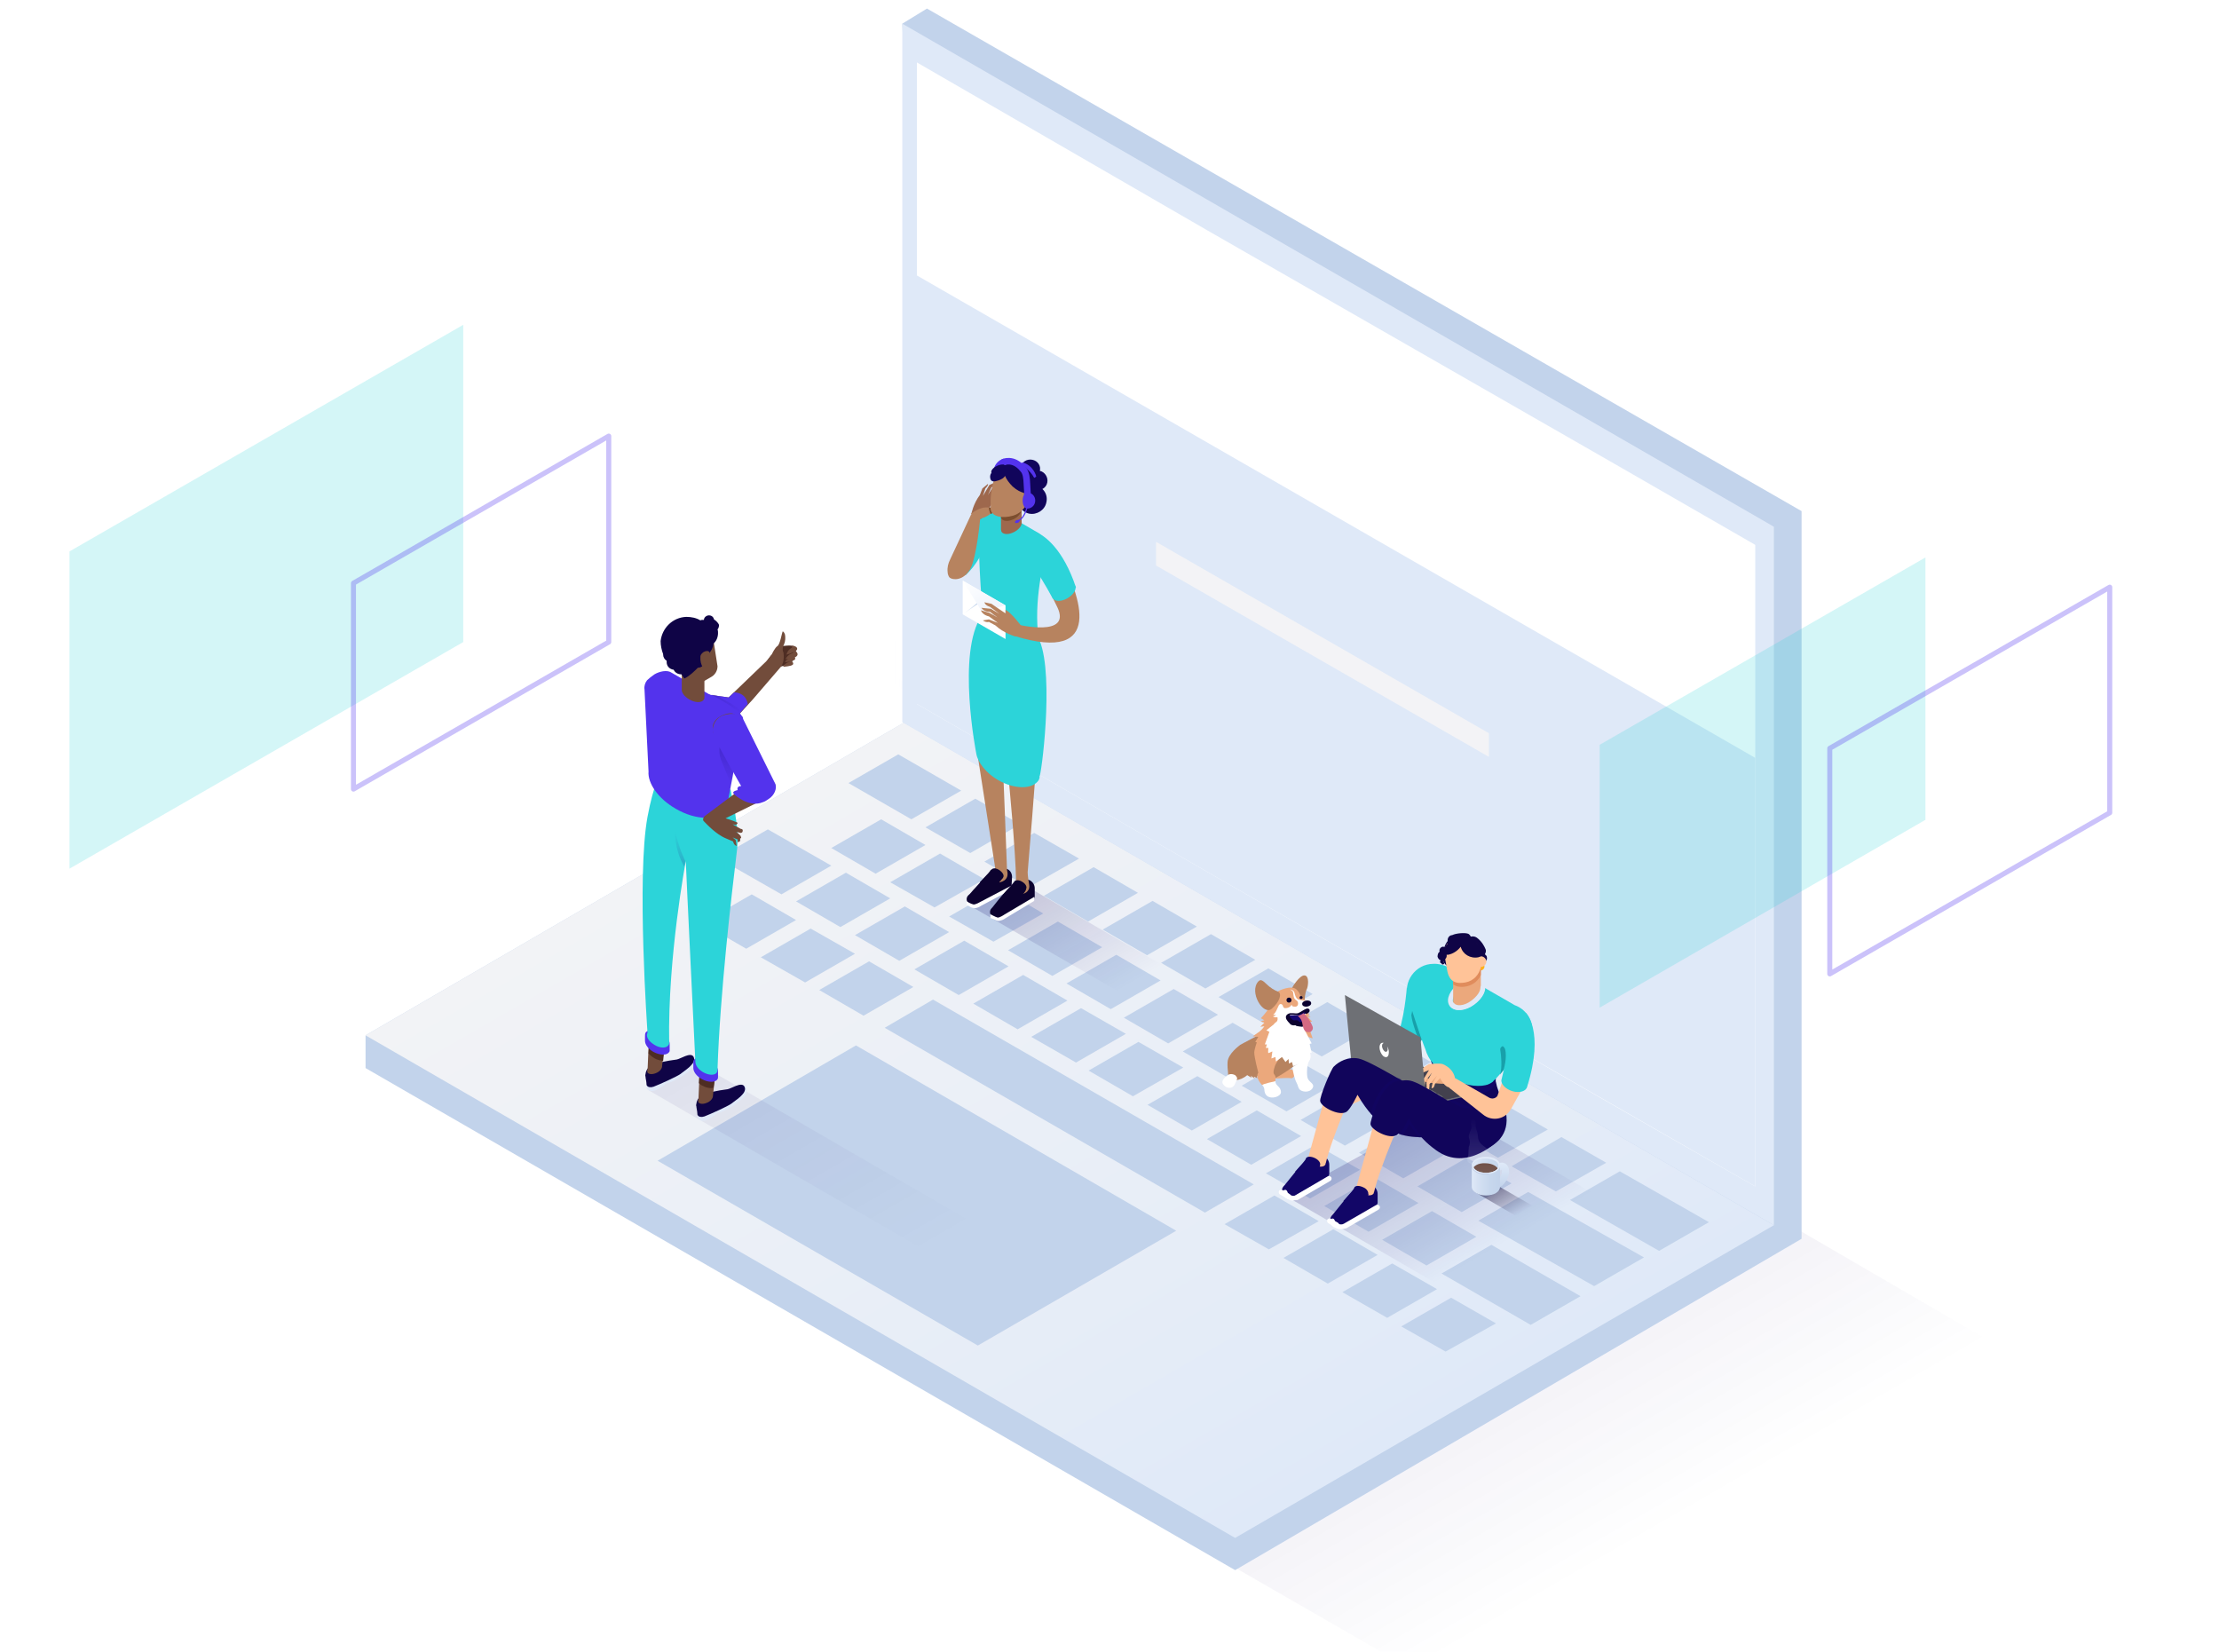 <?xml version="1.0" encoding="UTF-8"?> <!-- Generator: Adobe Illustrator 26.0.0, SVG Export Plug-In . SVG Version: 6.00 Build 0) --> <svg xmlns="http://www.w3.org/2000/svg" xmlns:xlink="http://www.w3.org/1999/xlink" version="1.1" id="Layer_1" x="0px" y="0px" width="440.7px" height="328px" viewBox="0 0 440.7 328" style="enable-background:new 0 0 440.7 328;" xml:space="preserve"> <style type="text/css"> .st0{fill:none;} .st1{fill:#120667;} .st2{fill:#5333ED;} .st3{fill:none;stroke:url(#SVGID_1_);stroke-width:1.302;stroke-miterlimit:10;} .st4{opacity:0.3;fill:url(#SVGID_00000139277845074326893020000007505619995610638003_);} .st5{fill:#C2D3EB;} .st6{fill:url(#SVGID_00000129194024501203560430000006121516330559339429_);} .st7{fill:#DFE9F8;} .st8{fill:#FFFFFF;} .st9{fill:#F3F3F6;} .st10{opacity:0.2;fill:url(#SVGID_00000068650902801819360350000002637663874053564321_);} .st11{opacity:0.2;fill-rule:evenodd;clip-rule:evenodd;fill:#2CD4D9;} .st12{opacity:0.3;fill-rule:evenodd;clip-rule:evenodd;fill:none;stroke:#5333ED;stroke-linejoin:round;stroke-miterlimit:10;} .st13{opacity:0.2;fill:url(#SVGID_00000154418316430231168750000004437296259060242828_);} .st14{fill:#11055B;} .st15{fill:#0C022F;} .st16{fill:none;stroke:#5333ED;stroke-width:1.302;stroke-miterlimit:10;} .st17{fill:#B7835F;} .st18{fill:#2CD4D9;} .st19{fill:#9E684D;} .st20{fill:#7C4E2E;} .st21{fill:none;stroke:url(#SVGID_00000039092088544717340470000000959975868436231079_);stroke-width:0.662;stroke-linejoin:round;stroke-miterlimit:10;} .st22{fill:url(#SVGID_00000065054191249681099050000008022857395240796606_);} .st23{fill:url(#SVGID_00000049928891772007925970000017227402137292804255_);} .st24{fill:url(#SVGID_00000070808226889647540500000018161346277458416298_);} .st25{fill:#FFB217;} .st26{fill:#0F0446;} .st27{fill:#FFC398;} .st28{fill:#18A0AA;} .st29{fill:none;stroke:#DFE9F8;stroke-width:0.962;stroke-linecap:round;stroke-miterlimit:10;} .st30{fill:#EBA87C;} .st31{fill:#E08C5C;} .st32{fill:url(#SVGID_00000088828678077669080610000002516046313276476558_);} .st33{fill:url(#SVGID_00000122711570978795113350000002172820762791199926_);} .st34{fill:url(#SVGID_00000018923691550427342750000001168273007954121618_);} .st35{fill:url(#SVGID_00000087407548219873249980000017231654361032923566_);} .st36{fill:url(#SVGID_00000152969395848057649010000003344643746892946318_);} .st37{fill:url(#SVGID_00000036217597771518345870000010881563379638108033_);} .st38{opacity:0.4;fill:#120667;} .st39{fill:#43414E;} .st40{fill:url(#SVGID_00000016759894457855832960000001616825858060993700_);} .st41{fill:#6E7075;} .st42{opacity:0.6;fill:url(#SVGID_00000021111926491622423070000007784689962585587594_);enable-background:new ;} .st43{fill:none;stroke:url(#SVGID_00000132795694580653342530000002697720299972196993_);stroke-width:1.42;stroke-linejoin:round;stroke-miterlimit:10;} .st44{fill:url(#SVGID_00000181071200086008719600000015868391882068006311_);} .st45{clip-path:url(#SVGID_00000080911803409841061810000018018129187092857989_);fill:#5B3427;} .st46{opacity:0.2;fill:url(#SVGID_00000083778927945014537250000001995601292092513451_);} .st47{fill:url(#SVGID_00000167354160102202686760000016974886534573803921_);} .st48{opacity:8.000000e-02;fill:url(#SVGID_00000165213948596740414070000003386348874811946912_);} .st49{fill:#724C3B;} .st50{fill:#4E2D23;} .st51{opacity:0.2;fill:url(#SVGID_00000125596875479533658250000007089383316702516912_);} .st52{fill-rule:evenodd;clip-rule:evenodd;fill:#724C3B;} .st53{fill-rule:evenodd;clip-rule:evenodd;fill:#5333ED;} .st54{opacity:0.2;fill:url(#SVGID_00000003104264111612155020000012465380371530823810_);} .st55{opacity:0.2;fill-rule:evenodd;clip-rule:evenodd;fill:url(#SVGID_00000053512413814635746670000002289616683577708181_);} .st56{fill:#150773;} .st57{fill:#D36A83;} </style> <pattern y="328" width="88" height="88" patternUnits="userSpaceOnUse" id="New_Pattern_Swatch_13" viewBox="0 -88 88 88" style="overflow:visible;"> <g> <rect y="-88" class="st0" width="88" height="88"></rect> <g> <rect y="-88" class="st1" width="88" height="88"></rect> </g> </g> </pattern> <pattern y="328" width="88" height="88" patternUnits="userSpaceOnUse" id="New_Pattern_Swatch_18" viewBox="0 -88 88 88" style="overflow:visible;"> <g> <rect y="-88" class="st0" width="88" height="88"></rect> <g> <rect y="-88" class="st2" width="88" height="88"></rect> </g> </g> </pattern> <linearGradient id="SVGID_1_" gradientUnits="userSpaceOnUse" x1="1479.269" y1="162.014" x2="1582.337" y2="162.014" gradientTransform="matrix(-1 0 0 1 1759.452 0)"> <stop offset="0" style="stop-color:#DFE9F8"></stop> <stop offset="1" style="stop-color:#DFE9F8;stop-opacity:0"></stop> </linearGradient> <polyline class="st3" points="177.8,127.3 177.8,135.2 279.9,196.2 "></polyline> <g> <g> <linearGradient id="SVGID_00000088835384805579184080000010281505117464888987_" gradientUnits="userSpaceOnUse" x1="286.164" y1="329.37" x2="182.067" y2="149.07"> <stop offset="0" style="stop-color:#120667;stop-opacity:0"></stop> <stop offset="1" style="stop-color:#120667;stop-opacity:0.857"></stop> </linearGradient> <polygon style="opacity:0.3;fill:url(#SVGID_00000088835384805579184080000010281505117464888987_);" points="395.3,266.4 280.7,331.7 73,212.1 189.9,146.9 "></polygon> <g> <polygon class="st5" points="72.6,212.1 245.3,311.8 357.8,246 357.8,101.5 184.1,1.7 179.2,4.7 185.2,140.2 72.6,205.6 "></polygon> <linearGradient id="SVGID_00000017498588182016457540000006575617935643622797_" gradientUnits="userSpaceOnUse" x1="255.706" y1="299.37" x2="169.176" y2="149.497"> <stop offset="0" style="stop-color:#DFE9F8"></stop> <stop offset="0.402" style="stop-color:#E8EEF7"></stop> <stop offset="1" style="stop-color:#F2F3F6"></stop> </linearGradient> <polygon style="fill:url(#SVGID_00000017498588182016457540000006575617935643622797_);" points="72.6,205.6 245.3,305.4 352.3,243.3 179.5,143.5 "></polygon> <polygon class="st7" points="179.2,4.7 179.2,143.4 352.3,243.3 352.3,104.6 "></polygon> <polygon class="st5" points="130.6,230.5 194.2,267.2 233.6,244.4 170,207.6 "></polygon> <polygon class="st5" points="175.7,204.1 239.3,240.8 249,235.2 185.3,198.5 "></polygon> <polygon class="st5" points="181.4,196 172.6,190.9 162.7,196.6 171.5,201.7 "></polygon> <polygon class="st5" points="165.1,171.9 152.5,164.7 142.6,170.4 155.2,177.6 "></polygon> <polygon class="st5" points="190.9,157 178.4,149.8 168.5,155.5 181,162.7 "></polygon> <polygon class="st5" points="313.9,257.4 296.2,247.2 286.3,252.9 304,263.1 "></polygon> <polygon class="st5" points="326.5,249.7 303.5,236.7 293.6,242.4 316.6,255.4 "></polygon> <polygon class="st5" points="339.4,242.7 321.7,232.6 311.8,238.3 329.5,248.4 "></polygon> <polygon class="st5" points="158.1,182.7 149.3,177.6 139.4,183.3 148.2,188.4 "></polygon> <polygon class="st5" points="169.8,189.4 161,184.4 151.1,190.1 159.9,195.1 "></polygon> <polygon class="st5" points="223.6,205.3 214.7,200.2 204.8,205.9 213.7,211 "></polygon> <polygon class="st5" points="176.8,178.4 168,173.3 158.1,179 166.9,184.1 "></polygon> <polygon class="st5" points="188.5,185.1 179.7,180 169.8,185.7 178.6,190.8 "></polygon> <polygon class="st5" points="200.3,191.9 191.5,186.8 181.6,192.5 190.4,197.6 "></polygon> <polygon class="st5" points="212,198.7 203.2,193.6 193.3,199.3 202.1,204.4 "></polygon> <polygon class="st5" points="281.7,238.9 272.9,233.8 263,239.5 271.8,244.6 "></polygon> <polygon class="st5" points="293.2,245.6 284.4,240.5 274.5,246.2 283.3,251.3 "></polygon> <polygon class="st5" points="235,212 226.1,206.9 216.2,212.6 225,217.7 "></polygon> <polygon class="st5" points="246.6,218.8 237.8,213.7 227.9,219.4 236.7,224.5 "></polygon> <polygon class="st5" points="258.4,225.6 249.6,220.5 239.7,226.2 248.5,231.3 "></polygon> <polygon class="st5" points="270.1,232.3 261.3,227.3 251.4,233 260.2,238 "></polygon> <polygon class="st5" points="230.5,194.7 221.7,189.6 211.8,195.3 220.6,200.4 "></polygon> <polygon class="st5" points="183.8,167.8 175,162.7 165.1,168.4 173.9,173.5 "></polygon> <polygon class="st5" points="195.5,174.6 186.7,169.5 176.8,175.2 185.6,180.2 "></polygon> <polygon class="st5" points="207.2,181.4 198.4,176.3 188.5,182 197.3,187 "></polygon> <polygon class="st5" points="218.9,188.1 210.1,183 200.2,188.7 209,193.8 "></polygon> <polygon class="st5" points="288.6,228.3 279.8,223.2 269.9,228.9 278.7,234 "></polygon> <polygon class="st5" points="300.2,235 291.3,229.9 281.5,235.6 290.3,240.7 "></polygon> <polygon class="st5" points="241.9,201.5 233.1,196.4 223.2,202.1 232,207.2 "></polygon> <polygon class="st5" points="253.6,208.2 244.8,203.1 234.9,208.8 243.7,213.9 "></polygon> <polygon class="st5" points="265.4,215 256.5,209.9 246.6,215.6 255.5,220.7 "></polygon> <polygon class="st5" points="277.1,221.8 268.2,216.7 258.3,222.4 267.1,227.5 "></polygon> <polygon class="st5" points="249.3,190.6 240.5,185.5 230.6,191.2 239.4,196.3 "></polygon> <polygon class="st5" points="202.6,163.7 193.7,158.6 183.8,164.3 192.7,169.4 "></polygon> <polygon class="st5" points="214.3,170.5 205.4,165.4 195.5,171.1 204.3,176.2 "></polygon> <polygon class="st5" points="226,177.3 217.2,172.2 207.3,177.9 216.1,183 "></polygon> <polygon class="st5" points="237.7,184 228.9,178.9 219,184.6 227.8,189.7 "></polygon> <polygon class="st5" points="307.4,224.3 298.6,219.2 288.7,224.9 297.5,229.9 "></polygon> <polygon class="st5" points="319,230.9 310.1,225.8 300.2,231.6 309,236.6 "></polygon> <polygon class="st5" points="260.7,197.4 251.9,192.3 242,198 250.8,203.1 "></polygon> <polygon class="st5" points="272.4,204.1 263.6,199 253.7,204.7 262.5,209.8 "></polygon> <polygon class="st5" points="284.2,210.9 275.3,205.8 265.4,211.5 274.2,216.6 "></polygon> <polygon class="st5" points="295.8,217.7 287,212.6 277.1,218.3 285.9,223.4 "></polygon> <polygon class="st5" points="261.9,242.5 253.1,237.4 243.2,243.1 252,248.1 "></polygon> <polygon class="st5" points="273.6,249.2 264.8,244.1 254.9,249.8 263.7,254.9 "></polygon> <polygon class="st5" points="285.4,256 276.5,250.9 266.6,256.6 275.5,261.7 "></polygon> <polygon class="st5" points="297.1,262.8 288.2,257.7 278.3,263.4 287.1,268.4 "></polygon> <polygon class="st8" points="348.6,137.9 348.6,126.2 348.6,125.7 348.6,108.2 322.2,93 239.7,45.7 182.1,12.4 182.1,29.9 182.1,30.4 182.1,139.8 239.7,173.1 322.2,220.5 348.6,235.6 "></polygon> <polygon class="st7" points="348.6,150.5 182.1,54.7 182.1,139.8 239.7,173.1 348.6,235.6 "></polygon> </g> <g> <polygon class="st9" points="295.7,145.6 295.7,150.3 229.6,112.3 229.6,107.6 "></polygon> </g> </g> </g> <linearGradient id="SVGID_00000083082940065527077670000007982907953954311602_" gradientUnits="userSpaceOnUse" x1="-65.383" y1="223.704" x2="-82.538" y2="253.418" gradientTransform="matrix(-1 0 0 1 214.186 0)"> <stop offset="0" style="stop-color:#120667"></stop> <stop offset="0.865" style="stop-color:#120667;stop-opacity:0"></stop> </linearGradient> <polygon style="opacity:0.2;fill:url(#SVGID_00000083082940065527077670000007982907953954311602_);" points="255.5,237.6 289.1,257.1 320.8,239.5 287.2,220.1 "></polygon> <polygon class="st11" points="13.8,109.5 13.8,172.5 92,127.5 92,64.5 "></polygon> <polygon class="st12" points="70.2,115.8 70.2,156.7 120.9,127.5 120.9,86.6 "></polygon> <polygon class="st11" points="317.7,147.9 317.7,200.1 382.4,162.8 382.4,110.7 "></polygon> <polygon class="st12" points="363.4,148.6 363.4,193.4 419,161.4 419,116.6 "></polygon> <g> <g> <linearGradient id="SVGID_00000177452236564137048170000011964578092890327430_" gradientUnits="userSpaceOnUse" x1="8.537" y1="172.416" x2="-8.439" y2="201.819" gradientTransform="matrix(-1 0 0 1 214.186 0)"> <stop offset="0" style="stop-color:#120667"></stop> <stop offset="0.865" style="stop-color:#120667;stop-opacity:0"></stop> </linearGradient> <polygon style="opacity:0.2;fill:url(#SVGID_00000177452236564137048170000011964578092890327430_);" points="192.7,179.9 226.3,199.3 235.6,194.4 202,174.9 "></polygon> <g> <path class="st14" d="M207.8,99.8c-0.3,1.5-1.9,2.5-3.4,2.2c-1.5-0.3-2.5-1.9-2.2-3.4c0.3-1.5,1.9-2.5,3.4-2.2 C207.2,96.7,208.2,98.2,207.8,99.8"></path> <path class="st14" d="M208,95.8c-0.2,1.1-1.3,1.7-2.3,1.5c-1.1-0.2-1.7-1.3-1.5-2.3s1.3-1.7,2.3-1.5 C207.5,93.7,208.2,94.8,208,95.8"></path> <path class="st15" d="M200.9,175.8l0.1-1.6c0-0.7-0.3-1.3-0.9-1.6l-0.5-0.2c-0.7-0.4-1.6-0.3-2.3,0.3c-1,0.8-2.3,2.1-3.6,3.6 c-0.6,0.6-1,1.2-1.4,1.5c-0.5,0.5-0.4,1.3,0.2,1.7l0.4,0.2c0.3,0.2,0.8,0.2,1.1,0.1l6.5-3.3C200.7,176.4,200.9,176.1,200.9,175.8 "></path> <path class="st8" d="M192,179c0,0,0.8,0.5,1.3,0.6c0.4,0.1,1.4-0.5,1.4-0.5l6.1-3.2l0,0.8l-6,3.2c0,0-0.4,0.3-0.9,0.4 c-0.3,0.1-0.7,0-1-0.1l-0.9-0.5L192,179z"></path> <path class="st15" d="M205.5,178v-1.6c0-0.7-0.4-1.3-1-1.6l-0.5-0.2c-0.8-0.3-1.6-0.2-2.3,0.4c-1,0.9-2.2,2.2-3.5,3.8 c-0.6,0.7-0.9,1.2-1.3,1.6c-0.5,0.5-0.3,1.4,0.3,1.7l0.4,0.2c0.3,0.2,0.8,0.2,1.1,0l6.3-3.6C205.4,178.5,205.5,178.2,205.5,178"></path> <path class="st8" d="M196.8,181.6c0,0,0.9,0.5,1.3,0.6c0.4,0.1,1.4-0.6,1.4-0.6l5.9-3.5v0.8l-5.8,3.5c0,0-0.4,0.3-0.9,0.4 c-0.3,0.1-0.7,0.1-1-0.1l-1-0.4V181.6z"></path> <path class="st16" d="M197.8,94.3c0,0,0-2.1,1.7-2.6"></path> <path class="st17" d="M194.1,149.6l3.7,23.7l0.7,1.9c0,0,2.1-0.2,1.5-2.4c0,0-0.7-18.7-0.8-20.6 C199.3,152.2,194.1,149.6,194.1,149.6"></path> <path class="st17" d="M200.3,154.4c0,0,1.4,14.3,1.5,20.7c0,0.7-0.7,1.8-0.3,2.1c0.9,0.8,3.2,0.3,2.9-1.5 c-0.1-0.7-0.3-1.7-0.3-2.5c0.4-4.5,1.4-17.3,1.5-18.8C205.6,154.4,200.3,154.4,200.3,154.4"></path> <path class="st18" d="M206.5,154.1C206.5,154.1,206.5,154,206.5,154.1c0.6-2.2,3-22.5-0.6-28l-10.9-3.9 c-5.1,7.3-1.1,27.5-1.1,27.5l0,0c0.3,1.7,1.9,3.8,4.3,5.2c3.3,1.9,6.9,1.9,8.1,0c0.1-0.2,0.1-0.4,0.2-0.5l0,0 C206.4,154.3,206.4,154.2,206.5,154.1"></path> <path class="st18" d="M189.4,113.2c0,0,1.3-3.7,1.9-6.6c0.1-0.3,0.2-0.7,0.4-1.1c0.7-1.7,2-3.1,3.5-4l0.2-0.1 c0.4-0.4,1.1-0.2,1.3,0.3c0.8,1.8-0.7,8.6-4.9,12.5L189.4,113.2z"></path> <path class="st18" d="M206,105.7c0,0-8.1-4.7-8.1-4.7l0,0c-0.3-0.2-0.7-0.2-1.1-0.2c-0.4,0.1-0.8,0.2-1.2,0.4 c-0.4,0.2-0.7,0.5-1,0.8c-0.3,0.3-0.4,0.8-0.3,1.2c0,0,0.1,12.8,1,18.7c0.2,1.5,1.3,3.6,3.6,4.9c2.8,1.6,5.7,1.6,6.7,0 c0.2-0.3,0.3-0.7,0.3-1.1l0.2-0.4c-0.3-3.7,0-7.2,0.6-10.8l0.7-7C207.4,107,206.9,106.2,206,105.7"></path> <path class="st19" d="M198.4,97.5c0,0-1.2,2.1-1.3,2.2c0,0-0.3,0.6-0.3,0.7l-2,2.7l-1.9-1c0,0,0.4-2.1,1.7-3.8l0.5-1.3l1.1-0.9 c0.2,0.2-0.5,0.9-0.5,0.9l-0.5,1.5l1.3-2.2l1.4-0.6c0.2,0.3-1,1.1-1,1.1l-0.7,1.5l1-1.6l1.3-0.8c0.3,0.3-0.8,1.3-0.8,1.3 l-0.8,1.6l1.1-1.7l1.3-0.7C199.2,96.9,198.4,97.5,198.4,97.5"></path> <path class="st17" d="M196.4,100.8l0.5-0.1c0.2-0.7,0.9-1,0.9-1l-0.4,1.4c-0.5,1.4-2.7,1.9-2.7,1.9l-1.9-1 C192.9,102.1,194.5,100.5,196.4,100.8"></path> <path class="st20" d="M196.8,102.1c0.2-0.1,0.3-0.3,0.3-0.3s0.3-0.8-0.4-1l-0.3,0C196.4,100.8,196.4,101.6,196.8,102.1"></path> <path class="st17" d="M206.3,112.8c2,4.4,2.9,6.2,3.7,7.8c2.9,6.1-8,3.4-8,3.4s-0.5,2.3-0.5,2.3c18.2,5.6,12.9-8.2,9.2-15.3 C209.6,108.7,205.7,111.4,206.3,112.8"></path> <path class="st18" d="M209.1,118.9c0,0-1.9-3.6-3.6-6c-0.2-0.3-0.4-0.6-0.6-1c-0.8-1.7-0.9-3.5-0.5-5.3l0.1-0.3 c0-0.5,0.6-0.9,1.1-0.7c1.9,0.7,5.6,3.5,8.1,11.1L209.1,118.9z"></path> <path class="st17" d="M192.9,102.1l-4.2,9c-0.4,0.8-0.6,1.6-0.5,2.5c0,0.4,0.2,0.9,0.4,1.1c0.6,0.5,2.7,0.7,4.1-1.7 c1.3-2.4,2-10.3,2-10.3L192.9,102.1z"></path> <path class="st18" d="M213.5,116.3c0.4,0.7-0.3,1.8-1.5,2.5c-1.2,0.7-2.5,0.7-2.9,0c-0.4-0.7,0.3-1.8,1.5-2.5 S213.1,115.6,213.5,116.3"></path> <polygon class="st19" points="198.8,105.2 198.8,102.1 202.9,100.7 202.9,103.7 "></polygon> <path class="st19" d="M198.9,105.6c0.4,0.6,1.5,0.6,2.6,0c1.1-0.6,1.7-1.6,1.3-2.2c-0.4-0.6-1.5-0.6-2.6,0 C199.2,104,198.6,105,198.9,105.6"></path> <path class="st20" d="M202.9,98.1l-4.1,1.4v3.1l0,0c0,0.2,0,0.3,0.1,0.4c0.4,0.6,1.5,0.6,2.6,0c0.9-0.5,1.4-1.3,1.4-1.9l0,0V98.1 z"></path> <path class="st17" d="M196.8,101.4c0.4,1.2,2.3,1.6,4.4,1c1.4-0.4,2.3-1.5,2.7-2.3c0.1-0.2-0.2-0.2-0.1-0.3 c0-0.2,0.5-0.6,0.5-0.6c-0.4-1.2-2.3-1.6-4.4-1C197.8,98.7,196.4,100.2,196.8,101.4"></path> <path class="st17" d="M205.3,94.9l-7.3-1.6c0,0-1.8,4.8-1.1,8l7-1.6L205.3,94.9z"></path> <path class="st14" d="M204.1,100.2l0.8-2.3c0.2-0.1,0.4-0.2,0.5-0.3c0.8-0.9,0.2-2.8-1.3-4.3c-1.6-1.5-3.5-1.9-4.4-1c0,0,0,0,0,0 c-0.4-0.1-0.9-0.1-1.4,0.1c-0.9,0.3-1.6,1-1.4,1.5c-0.3,0.4-0.3,0.8-0.2,1.2c0.2,0.6,0.7,0.6,1.6,0.3c0.6-0.2,1.1-0.5,1.3-0.9 c0.3,0.7,0.8,1.4,1.5,2.1c0.9,0.8,1.6,1.1,2.3,1.3c-0.1,0.4,0.6,2,0.6,2L204.1,100.2z"></path> <path class="st17" d="M205,99c0,0.6-0.5,1.3-1,1.5c-0.5,0.3-0.9,0-0.9-0.6c0-0.6,0.5-1.3,1-1.5C204.7,98.1,205.1,98.4,205,99"></path> <path class="st14" d="M206.5,93.6c-0.2,1.1-1.3,1.7-2.3,1.5c-1.1-0.2-1.7-1.3-1.5-2.3c0.2-1.1,1.3-1.7,2.3-1.5 C206.1,91.5,206.8,92.5,206.5,93.6"></path> <path class="st2" d="M202.8,92.3c0,0,1.7,0.9,2.6,2.6c0,0,0.4-0.2,0.4-0.3c0,0-0.5-2.2-2.8-2.8L202.8,92.3z"></path> <path class="st2" d="M204,97.8c-0.5,0-0.9,0.7-0.9,1.6c0,0.9,0.4,1.6,0.9,1.6c0.9,0,1.6-0.7,1.6-1.6 C205.6,98.5,204.9,97.8,204,97.8"></path> <path class="st16" d="M199.2,91.8c0,0,2-1,3.9,1.3c0.4,0.4,0.7,1,0.8,2.2c0.1,1.5,0.2,3.3,0.2,3.3"></path> <pattern id="SVGID_00000153681200101197899610000009624586772306501278_" xlink:href="#New_Pattern_Swatch_18" patternTransform="matrix(0.338 0 0 0.338 -5287.947 -5576.56)"> </pattern> <path style="fill:none;stroke:url(#SVGID_00000153681200101197899610000009624586772306501278_);stroke-width:0.662;stroke-linejoin:round;stroke-miterlimit:10;" d=" M204,100.6c0,0-0.4,2.1-1.6,2.7"></path> <path class="st2" d="M201.6,103.8c0.1,0.1,0.3,0.1,0.6,0c0.2-0.1,0.4-0.4,0.3-0.5c-0.1-0.1-0.3-0.1-0.6,0 C201.7,103.4,201.5,103.6,201.6,103.8"></path> <path class="st15" d="M203.8,176.5c-0.2,0.4-1,0.4-1.6,0c-0.7-0.4-1-1-0.8-1.4c0.2-0.4,1-0.4,1.6,0 C203.7,175.5,204,176.1,203.8,176.5"></path> <path class="st15" d="M199.2,177.7l1.4-1.5c0,0,0.6-0.6,0.7-1l2.5,1.4c0,0-0.2,0.6-0.7,1l-1.9,1.6L199.2,177.7z"></path> <path class="st15" d="M194.6,175.2l1.4-1.5c0,0,0.6-0.6,0.8-1l2.4,1.5c0,0-0.2,0.5-0.7,0.9l-2,1.5L194.6,175.2z"></path> <path class="st15" d="M199.2,174.3c-0.2,0.4-1,0.3-1.6-0.1c-0.7-0.4-1-1.1-0.7-1.5s1-0.3,1.6,0.1 C199.2,173.3,199.5,173.9,199.2,174.3"></path> </g> </g> <g> <polygon class="st8" points="199.7,126.9 199.7,120.2 191.2,115.3 191.2,122 "></polygon> <linearGradient id="SVGID_00000022524119522195212020000001677537092622576287_" gradientUnits="userSpaceOnUse" x1="193.284" y1="114.113" x2="197.524" y2="121.458"> <stop offset="0" style="stop-color:#FFFFFF"></stop> <stop offset="1" style="stop-color:#EEF3FC"></stop> </linearGradient> <polygon style="fill:url(#SVGID_00000022524119522195212020000001677537092622576287_);" points="191.2,115.3 195.1,121.6 199.6,120.2 "></polygon> <linearGradient id="SVGID_00000126290016263672997170000013392704965530445970_" gradientUnits="userSpaceOnUse" x1="198.213" y1="121.02" x2="198.213" y2="126.829"> <stop offset="0" style="stop-color:#C2D3EB"></stop> <stop offset="1" style="stop-color:#C2D3EB;stop-opacity:0"></stop> </linearGradient> <polygon style="fill:url(#SVGID_00000126290016263672997170000013392704965530445970_);" points="199.6,126.8 196.8,121.1 197,121 "></polygon> <linearGradient id="SVGID_00000101085226534604995080000005174782602982716805_" gradientUnits="userSpaceOnUse" x1="194.094" y1="120.903" x2="191.168" y2="120.903"> <stop offset="0" style="stop-color:#C2D3EB"></stop> <stop offset="1" style="stop-color:#C2D3EB;stop-opacity:0"></stop> </linearGradient> <polygon style="fill:url(#SVGID_00000101085226534604995080000005174782602982716805_);" points="191.2,122 194.1,120 194,119.8 "></polygon> </g> <path class="st17" d="M196.9,119.9c0,0,2.3,1.6,2.5,1.7c0,0,0.1,0.1,0.3,0.2l0-0.7c1.2,0.6,3.2,3.3,3.2,3.3l-1.2,2 c0,0-2.3-0.6-4-2.2l-1.3-0.7c0,0-0.5,0.2-1.2-0.3l1.2-0.2l1.8,0.7l-1.8-1.3c0,0-1.2-0.2-1.6-1.2l1.7,0.5l1.6,0.9l-1.5-1.1 c0,0-1.1,0.1-1.7-0.8l1.9,0.2l1.7,1l-1.9-1.4c0,0-0.9-0.2-1.1-0.9L196.9,119.9z"></path> </g> <g> <g> <g> <path class="st25" d="M293.9,191.2c0.4-0.1,0.8,0.2,0.9,0.6c0.1,0.4-0.2,0.8-0.6,0.9c-0.4,0.1-0.8-0.2-0.9-0.6 C293.2,191.7,293.5,191.3,293.9,191.2z"></path> <path class="st26" d="M286.5,190.4c0.2,1.2,1.4,2,2.6,1.8c0.2,0,0.3-0.1,0.5-0.1c0.2,0,0.4,0,0.7,0c1.3-0.2,2.3-1.3,2.5-2.5 c0.2,0.2,0.5,0.4,0.8,0.4c0,0.1,0,0.2,0,0.4c0.1,0.5,0.5,0.8,1,0.7c0.5-0.1,0.8-0.5,0.7-1c0-0.3-0.2-0.4-0.4-0.6 c0.1-0.2,0.2-0.4,0.2-0.7c0-0.2-0.1-0.4-0.2-0.6l0,0c0,0-0.5-1.2-1.6-2c-0.6-0.4-1.2-0.2-1.2-0.2s-0.2-0.5-0.6-0.6 c-0.6-0.2-2.3-0.1-3.1,0.3l0,0c-0.5,0-0.9,0.5-0.9,1c0,0.1,0,0.1,0,0.2c-0.5,0.6-0.8,1.4-0.8,2.3 C286.5,189.6,286.4,190,286.5,190.4z M292.6,188L292.6,188c0.1,0.1,0,0.1,0,0.1C292.6,188,292.6,188,292.6,188z"></path> </g> <path class="st27" d="M284.2,193.5L280,196c-0.3,15.4-14.7,22-15.3,22.2c-0.1,0-1.3,1.8-1.3,1.8s1.4,1.1,2.7,0.2l0,0 C287.3,213,284.2,193.5,284.2,193.5z"></path> <path class="st14" d="M284.7,211.3c2.6-1,10.9,2,10.9,2s1.3,0.5,1.5,1.6c0.4,2.3,1.9,4.2,2.1,6.9c0.3,4-2.5,6.1-6.1,7.1 c-6.7,1.9-5.2-7.4-5.2-7.4s-6.3,6.8-12.6,2.2c-1.8-1.3,4.4-8.5,5.3-8.3C282.8,216.2,283.8,211.6,284.7,211.3z"></path> <ellipse transform="matrix(0.5 -0.866 0.866 0.5 -38.389 357.703)" class="st1" cx="290.6" cy="212.1" rx="4.1" ry="7.1"></ellipse> <path class="st18" d="M279.4,196.1c0,0-0.5,6.9-2.1,10l4.4,1.4c0,0,1.4-2.4,2.4-4.9L279.4,196.1z"></path> <path class="st28" d="M282,207.1c0,0-1.6-3.9-1.7-5.5l0.3-1.5c0,0,1.4,5.2,1.8,6.3L282,207.1z"></path> <path class="st18" d="M300.8,199.6L300.8,199.6c-0.1-0.1-9.1-5.2-11.7-6.8c-2.6-1.6-4.4-1.4-4.4-1.4c-3.6,0-6.2,3.6-5,7 c0,0,2.5,7.9,3.4,10c0.5,1.9,2.2,4.1,4.9,5.6c2.5,1.5,5.2,1.9,7,1.5c0.6-0.1,1.1-0.4,1.5-0.7c0.1-0.2,0.3-0.3,0.5-0.5 c2.3-2.5,7.1-8.1,7.1-8.1C305,203.4,303.4,200.5,300.8,199.6z"></path> <ellipse transform="matrix(0.815 -0.579 0.579 0.815 -60.531 205.102)" class="st29" cx="291.3" cy="197.5" rx="3.6" ry="2.1"></ellipse> <path class="st30" d="M294.1,197.1l0-5.9l-5.5,0l0,8C288.6,201,293.3,199.5,294.1,197.1z"></path> <path class="st31" d="M288.6,195.5l0-3l5.5-0.1l0,1.2c-0.5,1.3-2.2,2.7-4.6,2.3C289.2,195.8,288.9,195.7,288.6,195.5z"></path> <path class="st27" d="M295.2,191c0-0.6-0.5-1.1-1.1-1.1c0,0,0,0-0.1,0l-0.2-1.2c-0.3-1.8-2.1-3.1-4-2.8c-1.9,0.3-3.2,2-2.9,3.9 l0.5,2.8c0.4,2.5,1.9,2.8,3.6,2.5c1.7-0.3,2.8-1.6,3.1-3.1C294.7,192,295.1,191.6,295.2,191z"></path> <path class="st29" d="M288.4,199.5c0.7,0.9,2.5,0.8,4.1-0.4c1.2-0.9,2-2,2-3"></path> <ellipse transform="matrix(0.251 -0.968 0.968 0.251 9.267 425.549)" class="st1" cx="279.5" cy="206.8" rx="1.4" ry="2.3"></ellipse> <g> <pattern id="SVGID_00000012446350529429590200000015696784974898983058_" xlink:href="#New_Pattern_Swatch_13" patternTransform="matrix(0.816 0 0 0.816 -1527.758 -1615.288)"> </pattern> <path style="fill:url(#SVGID_00000012446350529429590200000015696784974898983058_);" d="M264,233v-1.7c0-0.7-0.4-1.4-1.1-1.7 l-0.5-0.2c-0.8-0.4-1.8-0.2-2.4,0.4c-1,1-2.4,2.4-3.7,4.1c-0.6,0.7-1,1.3-1.4,1.7c-0.5,0.6-0.4,1.5,0.3,1.9l0.4,0.2 c0.4,0.2,0.8,0.2,1.2,0l6.8-3.9C263.8,233.6,264,233.4,264,233z"></path> <g> <path class="st8" d="M256.7,238.4c-0.3,0-0.6-0.1-0.8-0.2l-0.4-0.2c-0.4-0.2-0.7-0.7-0.8-1.1c-0.1-0.3,0.1-0.5,0.4-0.6 c0.3-0.1,0.5,0.1,0.6,0.4c0,0.2,0.2,0.4,0.4,0.5l0.4,0.2c0.2,0.1,0.5,0.1,0.7,0l6.5-3.8c0.2-0.1,0.5-0.1,0.7,0.2 c0.1,0.2,0.1,0.5-0.2,0.7l-6.5,3.8C257.2,238.3,256.9,238.4,256.7,238.4z"></path> </g> <path class="st27" d="M269.2,215.3l-4.9-1.7l-4.4,16l0,0c-0.1,0.5,0.3,1.3,1.1,1.7c0.9,0.5,1.9,0.5,2.2,0c0.1-0.1,0-0.3,0.1-0.3 c0,0,0,0,0,0C264.5,225.8,269.2,215.3,269.2,215.3z"></path> <pattern id="SVGID_00000096021436433212494120000012005309848889942164_" xlink:href="#New_Pattern_Swatch_13" patternTransform="matrix(0.816 0 0 0.816 -1527.758 -1615.288)"> </pattern> <path style="fill:url(#SVGID_00000096021436433212494120000012005309848889942164_);" d="M262.1,231.5c-0.2,0.4-1,0.4-1.8,0 c-0.7-0.4-1.1-1.1-0.9-1.5c0.2-0.4,1-0.4,1.8,0C262,230.4,262.4,231.1,262.1,231.5z"></path> <pattern id="SVGID_00000101062290410021343170000005166328928584878212_" xlink:href="#New_Pattern_Swatch_13" patternTransform="matrix(0.816 0 0 0.816 -1527.758 -1615.288)"> </pattern> <path style="fill:url(#SVGID_00000101062290410021343170000005166328928584878212_);" d="M257.2,232.7l1.5-1.7 c0,0,0.6-0.7,0.8-1.1l2.7,1.5c0,0-0.2,0.6-0.7,1l-2.1,1.7L257.2,232.7z"></path> <g> <path class="st8" d="M255.8,238.1c-0.1,0-0.2,0-0.2-0.1l-1.4-0.8c-0.2-0.1-0.3-0.4-0.2-0.7c0.1-0.2,0.4-0.3,0.7-0.2l1.4,0.8 c0.2,0.1,0.3,0.4,0.2,0.7C256.2,238,256,238.1,255.8,238.1z"></path> </g> </g> <g> <pattern id="SVGID_00000084510494636672931650000008107134776237192325_" xlink:href="#New_Pattern_Swatch_13" patternTransform="matrix(0.816 0 0 0.816 -1527.758 -1615.288)"> </pattern> <path style="fill:url(#SVGID_00000084510494636672931650000008107134776237192325_);" d="M273.6,238.8v-1.7 c0-0.7-0.4-1.4-1.1-1.7l-0.5-0.2c-0.8-0.4-1.8-0.2-2.4,0.4c-1,1-2.4,2.4-3.7,4.1c-0.6,0.7-1,1.3-1.4,1.7 c-0.5,0.6-0.4,1.5,0.3,1.9l0.4,0.2c0.4,0.2,0.8,0.2,1.2,0l6.8-3.9C273.4,239.4,273.6,239.1,273.6,238.8z"></path> <g> <path class="st8" d="M266.2,244.1c-0.3,0-0.7-0.1-1-0.3l-0.3-0.1c-0.4-0.2-0.7-0.7-0.8-1.1c-0.1-0.3,0.1-0.5,0.4-0.6 c0.3-0.1,0.5,0.1,0.6,0.4c0,0.2,0.2,0.4,0.4,0.5l0.3,0.1c0.3,0.2,0.8,0.2,1.1,0l6.4-3.7c0.2-0.1,0.5-0.1,0.7,0.2 c0.1,0.2,0.1,0.5-0.2,0.7l-6.4,3.7C267,244,266.6,244.1,266.2,244.1z"></path> </g> <path class="st27" d="M278.8,221l-4.9-1.7l-4.4,16l0,0c-0.1,0.5,0.3,1.3,1.1,1.7c0.9,0.5,1.9,0.5,2.2,0c0.1-0.1,0-0.3,0.1-0.3 l0,0C274.1,231.5,278.8,221,278.8,221z"></path> <pattern id="SVGID_00000101076229220580641100000017713004584231363989_" xlink:href="#New_Pattern_Swatch_13" patternTransform="matrix(0.816 0 0 0.816 -1527.758 -1615.288)"> </pattern> <path style="fill:url(#SVGID_00000101076229220580641100000017713004584231363989_);" d="M271.7,237.3c-0.2,0.4-1,0.4-1.8,0 c-0.7-0.4-1.1-1.1-0.9-1.5s1-0.4,1.8,0C271.5,236.1,271.9,236.8,271.7,237.3z"></path> <pattern id="SVGID_00000127012270616397664980000009027114169456140436_" xlink:href="#New_Pattern_Swatch_13" patternTransform="matrix(0.816 0 0 0.816 -1527.758 -1615.288)"> </pattern> <path style="fill:url(#SVGID_00000127012270616397664980000009027114169456140436_);" d="M266.8,238.5l1.5-1.7 c0,0,0.6-0.7,0.8-1.1l2.7,1.5c0,0-0.2,0.6-0.7,1l-2.1,1.7L266.8,238.5z"></path> <g> <path class="st8" d="M265.4,243.8c-0.1,0-0.2,0-0.2-0.1l-1.4-0.8c-0.2-0.1-0.3-0.4-0.2-0.7c0.1-0.2,0.4-0.3,0.7-0.2l1.4,0.8 c0.2,0.1,0.3,0.4,0.2,0.7C265.8,243.8,265.6,243.8,265.4,243.8z"></path> </g> </g> <path class="st38" d="M293,219.7c0,0-1.7-0.1-2.2-0.2c-0.4-0.1-8.4-4.3-8.6-4.6l-0.3,0.2c0,0,8,4.7,8.3,4.8s1.8,0.3,3.1,0.2l0.5,0 L293,219.7z"></path> <path class="st26" d="M290.9,185.8c0,0-0.1,0-0.1,0c0,0,0-0.1,0-0.1c0,0,0,0,0,0l0,0l0,0c0,0,0,0,0,0c-0.1,0-1.4-0.2-2.7,0.6 l-0.8,0.9l0.2,0.2c-0.2,0.2-0.4,0.4-0.5,0.7c-0.2-0.1-0.4-0.1-0.5-0.1c-0.4,0.1-0.7,0.5-0.6,0.9c0,0,0,0,0,0.1 c-0.3,0.2-0.4,0.6-0.4,1c0.1,0.3,0.3,0.6,0.6,0.7c0,0.1-0.1,0.2-0.1,0.3c0,0.2,0.2,0.3,0.3,0.3c0,0,0,0,0,0c0,0.2,0.2,0.3,0.3,0.2 c0.2,0,0.3-0.2,0.2-0.3c0-0.1-0.1-0.1-0.1-0.2c0-0.1,0-0.2,0-0.2c0,0,0-0.1,0-0.1c0.4-0.2,0.7-0.6,0.6-1.1c0,0,0,0,0,0 c0.1,0,0.2,0,0.3,0c1-0.2,1.9-0.8,2.5-1.6c0.4,1.5,1.9,2.4,3.5,2.1c0.1,0,0.2-0.1,0.3-0.1C295.1,189.8,293.2,185.8,290.9,185.8z"></path> <g> <polygon class="st39" points="292.2,217.2 283.3,219.2 276.9,208.6 "></polygon> <linearGradient id="SVGID_00000078016266519943394100000002257564172295878804_" gradientUnits="userSpaceOnUse" x1="5785" y1="3488.98" x2="5788.018" y2="3490.403" gradientTransform="matrix(-0.871 -0.491 -0.491 0.871 7037.991 16.902)"> <stop offset="0" style="stop-color:#6E7075"></stop> <stop offset="1" style="stop-color:#43414E"></stop> </linearGradient> <polygon style="fill:url(#SVGID_00000078016266519943394100000002257564172295878804_);" points="286.4,214.4 283,215.2 282.9,215.1 282.6,212.3 "></polygon> <polygon class="st41" points="284.4,218.4 283.5,218.6 282.4,218 283.4,217.9 "></polygon> <polygon class="st41" points="285.5,218.1 284.6,218.3 283.7,217.7 284.5,217.5 "></polygon> <polygon class="st41" points="286.6,217.8 285.7,218 284.7,217.4 285.6,217.2 "></polygon> <polygon class="st41" points="284.3,217.4 283.4,217.6 282.4,217 283.3,216.8 "></polygon> <polygon class="st41" points="285.4,217.1 284.5,217.3 283.5,216.7 284.4,216.5 "></polygon> <polygon class="st41" points="284.2,216.4 283.3,216.6 282.3,216.1 283.2,215.9 "></polygon> <polygon class="st41" points="283.3,219.5 292.2,217.5 292.2,217.2 283.3,219.2 "></polygon> <g> <path class="st30" d="M287.9,212.7c0,0-0.3,2.3-1,2.5c-0.4,0.1-3.2-0.2-3.2-0.2l-1.5-0.4c0,0,0.3-0.9,1.6-0.4l1.1-0.8 L287.9,212.7z"></path> <path class="st27" d="M282.4,216.5l0.2-2l1.2-2l-1.2,0.5c0,0,0.1,0.6,0,0.8c-0.4,0.7-0.6,0.8-0.6,0.8l-0.1-2.1l1.9-1.2 c0,0,2.1-0.2,2.7,0c3.1,1.3,2.5,4.1,2.5,4.1s-1.3,1.9-3-1.3l-1,1.1c0,0-0.1,0.4-0.2,0.6c-0.1,0.3-0.5,0.3-0.5,0.3l0.2-1l0.9-1.5 l-1.5,1.7c0,0,0.1,1.2-0.5,1.5l-0.1-1.8l1.1-2l-1.4,1.8C283.1,214.9,282.9,216.6,282.4,216.5z"></path> <g> <polygon class="st41" points="283.3,219.5 282.1,206 267.1,197.6 268.4,211.1 "></polygon> <path class="st8" d="M275.6,208.5c-0.1,0.4-0.4,0.5-0.7,0.2c-0.3-0.3-0.5-0.8-0.4-1.2c0-0.2,0.2-0.3,0.3-0.4 c-0.4-0.1-0.7,0.1-0.8,0.6c-0.1,0.7,0.2,1.5,0.7,2c0.5,0.4,1,0.3,1.1-0.4c0.1-0.5,0-1-0.3-1.5 C275.6,208.1,275.6,208.3,275.6,208.5z"></path> </g> </g> </g> <path class="st14" d="M291.8,223.5c0,0-10.3,5-16.6,0.3c-1.8-1.3-3.5-2.8-5.6-6.4c0,0-1.3,2.8-2.2,3.4c-1.5,0.9-5-1-5.2-2.1 c-0.2-0.8,2.2-6.5,2.7-6.9c1-1,2.8-2,4.9-1.6c2.4,0.5,9.9,5.3,10.8,5.5C282.8,216.2,291.8,223.5,291.8,223.5z"></path> <path class="st14" d="M298.2,219.5l-0.4,6.7c0,0-6.3,6.8-12.6,2.2c-1.8-1.3-3.5-2.8-5.6-6.4c0,0-1.3,2.8-2.2,3.4 c-1.5,0.9-5-1-5.2-2.1c-0.2-0.8,2.2-6.5,2.7-6.9c1-1,3.1-2.2,5.2-1.8c2.4,0.5,9.5,5.5,10.4,5.7 C292.9,220.7,298.2,219.5,298.2,219.5z"></path> <path class="st38" d="M272.2,221.2c0,0,1.4-6.5,5.6-7.1l0.6,0.3c0,0-1.9,0.5-2.6,1.2c-1.3,1.4-1.4,1.8-2.2,3.4 c-0.3,0.6-0.9,2.5-0.9,2.5L272.2,221.2z"></path> <path class="st38" d="M282.4,225.8c0,0-2.5-3.1-2.6-3.8c0,0-1.1,2.5-1.8,3l-0.1,0.2c0,0,0.3,0.1,0.6,0.2c0,0,1.1-1.3,1.4-2.2 l1.9,2.7H282.4z"></path> <path class="st27" d="M298.9,213.2l-1.5,4.4c-0.3,0.5-1,0.7-1.6,0.4l-6.8-3.9l-1.2,1.9l6.7,5.3c1.8,1.5,4.5,1,5.6-1.1l2.9-5.2 L298.9,213.2z"></path> <path class="st18" d="M303,201.1l-3.5,4.4c0.3,2.8-1.3,8.9-1.3,8.9c-0.2,0.8,0.8,1.9,2.2,2.3c1.4,0.4,2.7,0,2.9-0.9 C306.8,204.6,303,201.1,303,201.1z"></path> </g> <path class="st28" d="M298.6,212.5c0,0,0.8-2.5,0.3-4.2c0,0-0.3-0.7-0.6-0.5c-0.4,0.3-0.4,0.5-0.3,1c0.1,0.4,0.4,3.3-0.1,4.6 L298.6,212.5z"></path> </g> <g> <linearGradient id="SVGID_00000123441239631650069410000010201290260170970019_" gradientUnits="userSpaceOnUse" x1="626.226" y1="95.32" x2="631.452" y2="86.268" gradientTransform="matrix(1 0 0 -1 -329.998 328.724)"> <stop offset="0" style="stop-color:#0C022F"></stop> <stop offset="0.903" style="stop-color:#0C022F;stop-opacity:0"></stop> </linearGradient> <path style="opacity:0.6;fill:url(#SVGID_00000123441239631650069410000010201290260170970019_);enable-background:new ;" d=" M297,235.2c-0.5-0.3-1.2-0.6-2-0.6c-1.3,0-2.4,0.6-2.4,1.4c0,0.4,0.2,0.7,0.8,1l8.6,5l3.5-1.9L297,235.2z"></path> <g> <linearGradient id="SVGID_00000019679346172947417980000006540640623185603253_" gradientUnits="userSpaceOnUse" x1="297.604" y1="230.925" x2="297.604" y2="236.001"> <stop offset="0" style="stop-color:#DFE9F8"></stop> <stop offset="1" style="stop-color:#C2D3EB"></stop> </linearGradient> <path style="fill:none;stroke:url(#SVGID_00000019679346172947417980000006540640623185603253_);stroke-width:1.42;stroke-linejoin:round;stroke-miterlimit:10;" d=" M296.2,234.3c0-0.9,0.6-2,1.4-2.5c0.8-0.5,1.4-0.1,1.4,0.8c0,0.9-0.6,2-1.4,2.5C296.8,235.5,296.2,235.2,296.2,234.3"></path> <linearGradient id="SVGID_00000158011550504508912190000018154488508589010596_" gradientUnits="userSpaceOnUse" x1="292.56" y1="231.472" x2="297.58" y2="231.472"> <stop offset="0" style="stop-color:#DFE9F8"></stop> <stop offset="0.216" style="stop-color:#D5E1F3"></stop> <stop offset="0.637" style="stop-color:#C7D7ED"></stop> <stop offset="1" style="stop-color:#C2D3EB"></stop> </linearGradient> <path style="fill:url(#SVGID_00000158011550504508912190000018154488508589010596_);" d="M295.1,230.1c-1.4,0-2.5,0.6-2.5,1.4 c0,0.8,1.1,1.4,2.5,1.4c1.4,0,2.5-0.6,2.5-1.4C297.6,230.7,296.5,230.1,295.1,230.1z"></path> <g> <defs> <path id="SVGID_00000059994104226199146300000012669590934444986772_" d="M295.1,229.9c-1.5,0-2.6,0.7-2.6,1.5 c0,0.8,1.2,1.5,2.6,1.5c1.5,0,2.6-0.7,2.6-1.5C297.7,230.6,296.5,229.9,295.1,229.9z"></path> </defs> <clipPath id="SVGID_00000111903104555547227390000009572522243150396576_"> <use xlink:href="#SVGID_00000059994104226199146300000012669590934444986772_" style="overflow:visible;"></use> </clipPath> <path style="clip-path:url(#SVGID_00000111903104555547227390000009572522243150396576_);fill:#5B3427;" d="M292.4,232.5 c0,0.8,1.2,1.5,2.6,1.5c1.5,0,2.6-0.7,2.6-1.5c0-0.8-1.2-1.5-2.6-1.5C293.6,230.9,292.4,231.6,292.4,232.5"></path> </g> <g> <path class="st7" d="M295.1,233.1c-1.6,0-2.8-0.7-2.8-1.7s1.2-1.7,2.8-1.7c1.6,0,2.8,0.7,2.8,1.7S296.6,233.1,295.1,233.1z M295.1,230.1c-1.4,0-2.5,0.6-2.5,1.4c0,0.8,1.1,1.4,2.5,1.4c1.4,0,2.5-0.6,2.5-1.4C297.6,230.7,296.5,230.1,295.1,230.1z"></path> </g> <linearGradient id="SVGID_00000036941248631197697010000013481727748123010475_" gradientUnits="userSpaceOnUse" x1="294.521" y1="232.853" x2="294.521" y2="222.118"> <stop offset="0" style="stop-color:#DFE9F8"></stop> <stop offset="1" style="stop-color:#DFE9F8;stop-opacity:0"></stop> </linearGradient> <path style="opacity:0.2;fill:url(#SVGID_00000036941248631197697010000013481727748123010475_);" d="M292.5,231.4 c0,0.8,1.1,1.5,2.5,1.5c1.4,0,2.5-0.7,2.5-1.5c0-0.3-0.3-0.7-0.6-0.8c-1.1-0.6-0.9-1.9-1.7-2.6c-0.9-0.7-1.7-1.1-1.7-2.6 c0-0.4-0.3-1-0.4-1.5c-0.1-0.7,0.2-1.2-0.4-1.7c-0.1-0.1-0.8,0.2-0.5,1.2c0.2,0.9-0.4,1.4-0.5,2.2c0,0.6,0.5,1,0,2.2 c0,0,0,0.1,0,0.1c0,0,0,0.1,0,0.1c-0.1,0.7,0,1.5-0.2,1.8C291,231.1,292.5,231,292.5,231.4"></path> <linearGradient id="SVGID_00000014629843517234802830000001261148095025608610_" gradientUnits="userSpaceOnUse" x1="292.288" y1="234.409" x2="297.853" y2="234.409"> <stop offset="0" style="stop-color:#DFE9F8"></stop> <stop offset="0.216" style="stop-color:#D5E1F3"></stop> <stop offset="0.637" style="stop-color:#C7D7ED"></stop> <stop offset="1" style="stop-color:#C2D3EB"></stop> </linearGradient> <path style="fill:url(#SVGID_00000014629843517234802830000001261148095025608610_);" d="M297.9,231.5c0,0.9-1.2,1.7-2.8,1.7 c-1.6,0-2.8-0.7-2.8-1.7v4.2c0,0.9,1.2,1.7,2.8,1.7c1.6,0,2.8-0.7,2.8-1.7V231.5z"></path> </g> </g> <g> <linearGradient id="SVGID_00000025411175020569490340000000472326486950121906_" gradientUnits="userSpaceOnUse" x1="174.893" y1="253.609" x2="147.299" y2="205.815"> <stop offset="0" style="stop-color:#120667;stop-opacity:0"></stop> <stop offset="1" style="stop-color:#120667;stop-opacity:0.857"></stop> </linearGradient> <polygon style="opacity:8.000000e-02;fill:url(#SVGID_00000025411175020569490340000000472326486950121906_);" points=" 193.4,242.9 183.9,248.4 128.8,216.5 138.3,211 "></polygon> <g> <path class="st7" d="M147.4,215.5c0.3,0.1,0.4-0.1,0.6,0.1c0.1,0.1,0.3,0.4,0.3,0.9c0,0.6-0.1,0.9-0.6,1.4c-0.5,0.6-3.1,2.6-4.8,3 c0,0-0.6,0.1-0.8,0.4c-0.2,0.2-0.7,0.5-1.1,0.7l-0.3-0.8l5.5-3.5l1.3-1.3L147.4,215.5z"></path> <path class="st7" d="M138.7,222.1c0.3,0.6,1.4,0.6,2.3,0s1.5-1.5,1.2-2c-0.3-0.6-1.4-0.6-2.3,0 C138.9,220.6,138.3,221.5,138.7,222.1"></path> <path class="st26" d="M147.8,215.7c-0.6-0.9-2.6,0.5-3.3,0.6c-2.3,0.3-3.4,0.6-4.7,1c-0.8,0.3-1.4,1-1.5,1.9c0,0-0.1,0.3,0,0.5 c0,0.3,0.2,1,0.2,1.5c0,0,0,0,0,0c0,0.1,0,0.2,0.1,0.3c0.2,0.3,0.7,0.4,1.3,0.2l0,0c1.3-0.5,4.6-2,5.3-2.5 c0.8-0.6,1.8-1.3,2.2-1.8C147.8,217,148.2,216.3,147.8,215.7"></path> <path class="st49" d="M138.7,218.9c0.3,0.4,1.1,0.4,1.9,0c0.8-0.4,1.2-1.2,0.9-1.6c-0.3-0.4-1.1-0.4-1.9,0 C138.9,217.7,138.5,218.4,138.7,218.9"></path> <path class="st7" d="M137.3,209.6c0.3,0.1,0.4-0.1,0.6,0.1c0.1,0.1,0.3,0.4,0.3,0.9c0,0.6-0.1,0.9-0.6,1.4c-0.5,0.6-3.1,2.6-4.8,3 c0,0-0.6,0.1-0.8,0.4c-0.2,0.2-0.7,0.5-1.1,0.7l-0.3-0.8l5.5-3.5l1.3-1.3L137.3,209.6z"></path> <path class="st7" d="M128.5,216.2c0.3,0.6,1.4,0.6,2.3,0s1.5-1.5,1.2-2c-0.3-0.6-1.4-0.6-2.3,0 C128.7,214.7,128.2,215.6,128.5,216.2"></path> <path class="st26" d="M137.7,209.8c-0.6-0.9-2.6,0.5-3.3,0.6c-2.3,0.3-3.4,0.6-4.7,1c-0.8,0.3-1.4,1-1.5,1.9c0,0-0.1,0.3,0,0.5 c0,0.3,0.2,1,0.2,1.5c0,0,0,0,0,0c0,0.1,0,0.2,0.1,0.3c0.2,0.3,0.7,0.4,1.3,0.2l0,0c1.3-0.5,4.6-2,5.3-2.5 c0.8-0.6,1.8-1.3,2.2-1.8C137.7,211.1,138.1,210.4,137.7,209.8"></path> <path class="st49" d="M128.6,213c0.3,0.4,1.1,0.4,1.9,0c0.8-0.4,1.2-1.2,0.9-1.6c-0.3-0.4-1.1-0.4-1.9,0 C128.8,211.8,128.4,212.5,128.6,213"></path> <polygon class="st49" points="128.9,205.8 128.6,212.7 131.5,211.6 132.1,206.2 "></polygon> <polygon class="st49" points="139,211.7 138.7,218.6 141.6,217.5 142.2,212.1 "></polygon> <path class="st50" d="M132.1,206.7c-0.2-0.2-0.5-0.4-0.7-0.5c-0.1,0-0.2-0.1-0.2-0.1l-2.2-0.3l-0.2,3.4c0.3,0.3,0.6,0.6,1.1,0.9 c0.6,0.4,1.3,0.5,1.8,0.6L132.1,206.7z"></path> <path class="st50" d="M142.2,212.7c-0.2-0.2-0.4-0.4-0.6-0.6l-2.6-0.4l-0.2,3.4c0.2,0.1,0.3,0.3,0.5,0.4c0.9,0.5,1.8,0.7,2.4,0.5 L142.2,212.7z"></path> <path class="st2" d="M133,208.3v-1c0-0.7-0.6-1.6-1.7-2.2c-1.3-0.7-2.7-0.7-3.1,0c-0.1,0.2-0.1,0.5-0.1,0.7l0,0v0.9l0,0 c0,0.7,0.6,1.6,1.7,2.2c1.3,0.7,2.7,0.7,3.1,0c0.1-0.1,0.1-0.2,0.1-0.3l0,0v-0.1C133,208.4,133,208.4,133,208.3"></path> <path class="st2" d="M142.6,212.7L142.6,212.7c0-0.7-0.6-1.6-1.7-2.2c-1.3-0.7-2.7-0.7-3.1,0c-0.1,0.2-0.1,0.4-0.1,0.6l0,0v1l0,0 c0,0.7,0.6,1.6,1.7,2.2c1.3,0.7,2.7,0.7,3.1,0c0.1-0.1,0.1-0.3,0.1-0.5l0,0V212.7z"></path> <path class="st18" d="M146,161.5l-0.9-4.7l-13.8-3.7c0,0-1.5,2.6-2.7,9.1c-2.2,11.8,0,42.9,0,42.9c-0.4,0.7,0.2,1.7,1.4,2.4 c1.1,0.7,2.4,0.7,2.8,0c0.1-0.1,0.1-0.3,0.1-0.4l0,0c-0.3-17.1,3.3-36.1,3.3-36.1c0,0.8,1.9,39.8,1.9,39.8l0,0 c0,0.7,0.5,1.5,1.5,2.1c1.2,0.7,2.5,0.7,2.8,0c0.1-0.1,0.1-0.3,0.1-0.5l0,0c0.5-15.1,2.8-34.8,3.8-43c0.2-1.3,0.2-2.6,0.2-3.8 C146.4,164.2,146.2,162.8,146,161.5"></path> <linearGradient id="SVGID_00000005961887005598753810000016988410973381890743_" gradientUnits="userSpaceOnUse" x1="135.068" y1="171.997" x2="135.068" y2="164.938"> <stop offset="0" style="stop-color:#2A0E80"></stop> <stop offset="1" style="stop-color:#2A0E80;stop-opacity:0"></stop> </linearGradient> <path style="opacity:0.2;fill:url(#SVGID_00000005961887005598753810000016988410973381890743_);" d="M136.1,171c0,0-1.4-2.8-2-6 c0,0-0.3,3.4,1.8,7.1L136.1,171z"></path> <path class="st50" d="M157.9,129.9c0,0.8-0.5,1.6-1.3,1.9c-1.5,0.7-2.5,0.8-2.5,0.8l0,0c-0.4,0.1-0.9-0.1-1.3-0.5 c-0.6-0.5-0.4-1.1-0.1-1.4c0.1-0.1,0.1-0.1,0.2-0.1l0,0c0,0,2.3-2.2,2.5-2.3c0,0,1.9-0.3,2.3,0.1c0,0,0.2,0.1,0.3,0.5 C158.2,129.2,157.9,129.5,157.9,129.9"></path> <path class="st49" d="M152.6,130.9c0,0-0.3,0.2-0.4,0.4l0,0l-5.3,5.1l-2.2,2.1l-12.6-1.7l-2,5.7l16.3-0.2l3.1-3.4l5.6-6.5l0,0 c0.8-1,0.5-2.8,0.5-2.8c-0.4-0.8,0.1-1.6,0.1-1.6c0.3-0.7,0.3-1.4,0.2-2c-0.2-0.6-0.5-0.7-0.5-0.5c-0.1,0.2-0.5,2.5-1,2.8 c-0.5,0.3-1.1,1.6-1.1,1.6S152.9,130.3,152.6,130.9z"></path> <path class="st2" d="M145.8,137.5c0,0,2.3-0.1,2.7,2.3l-1.7,2l-9.3-4.3l3.7,0.5l3.5,0.5L145.8,137.5z"></path> <path class="st2" d="M145.6,140.6c0,0-12.2-7-12.2-7l0,0c-0.4-0.3-1-0.4-1.7-0.3c-0.6,0.1-1.2,0.3-1.7,0.6 c-0.6,0.4-1.1,0.8-1.5,1.2c-0.4,0.5-0.6,1.2-0.5,1.8l0.8,16.3l0,0c-0.2,2.3,1.9,5.4,5.4,7.4c4.1,2.4,8.6,2.4,10,0 c0.3-0.5,0.4-1,0.4-1.6l0,0l2.9-15.5C147.8,142.6,147,141.3,145.6,140.6"></path> <g> <path class="st52" d="M153.9,155.7L153.9,155.7l-7.5-13.4l0,0c0,0,0-0.1-0.1-0.1c-0.5-0.8-1.9-0.7-3.3,0.1 c-1.4,0.8-1.7,2.1-1.3,2.9c0,0-0.1,0.2,0,0.3l6.5,10.4l-7.9,5.9l0,0c-0.5,0.3-0.8,0.8-0.6,1.2c0,0,0.1,0.1,0.1,0.1 c0.5,0.5,2.4,2.6,4.4,3.4l1.4,0.6c0,0,0.1,0.7,0.7,0.9l-0.2-1.2l-0.6-0.5l1,0.4v0.5c0,0,0.4,0.1,0.5-0.3v-0.4c0,0,0.2,0,0.2-0.2 c-0.1-0.2-0.1-0.4-0.2-0.4c-0.2-0.3-0.8-0.7-0.8-0.7l0.9,0.2c0,0,0.4,0,0.4-0.4c0.1-0.4-0.4-0.4-0.4-0.4l-1.6-0.9 c0.1,0,0.5,0.1,0.5,0.1c0.4,0,0.5-0.4,0.5-0.4c-0.1-0.1-1.1-0.5-2.4-0.9l7.1-3.5c0.3-0.1,0.6-0.2,0.9-0.4 C153.5,157.7,154.2,156.5,153.9,155.7z"></path> <path class="st53" d="M147.6,142.8l6.4,12.9l0,0c0.3,0.8-0.1,2.2-1.4,3c-0.3,0.2-0.7,0.5-1.1,0.6c-2.6,1.1-5.4-1.2-5.8-1.7 c-0.4-0.5,0.8-0.7,0.8-0.7s-0.3-0.8,0.7-0.8c0,0-4.6-8-5.3-9.9c0,0-0.2-0.5-0.2-0.5c-0.4-0.8,0-2.6,1.4-3.4 c1.4-0.8,4-0.7,4.4,0.1L147.6,142.8z"></path> </g> <path class="st49" d="M138.7,135.9l2.6-1.5c0.7-0.4,1.2-1.2,1.2-2.1l-0.9-5.8c0,0-4.3,0.4-4.3,0.5 C137.2,127,138.7,135.9,138.7,135.9"></path> <path class="st49" d="M135.3,132.4l4.6-0.6v6.7l0,0c0,0.1,0,0.3-0.1,0.4c-0.4,0.7-1.7,0.7-2.9,0c-1-0.6-1.6-1.4-1.5-2.1l0,0V132.4 z"></path> <polygon class="st2" points="139.8,123.5 139.8,123.5 139.8,123.5 "></polygon> <path class="st26" d="M141.8,123c-0.1-0.5-0.5-0.8-1-0.8c-0.5,0-1,0.4-1,0.9c-0.1,0-0.1,0-0.2,0c-0.2,0-0.4,0-0.5,0.1 c-0.8-0.5-1.8-0.7-2.8-0.7c-2.7,0.1-4.8,2.2-5.1,4.8c0,0,0,0,0,0c0,0.9,0.2,1.8,0.5,2.6c0,0,0,0.1,0,0.1c0,0.5,0.3,1,0.7,1.2 c0,0.1,0,0.2,0,0.3c0,0.8,0.6,1.4,1.4,1.5c0.2,0.5,0.8,0.9,1.4,0.9c0,0,0.1,0,0.1,0l0,0c0.2,0.1,0.5,0.9,0.7,0.8 c1-0.5,1.9-1.4,2.6-2.1c0.8,0,1.5-0.7,1.5-1.5c0-0.1,0-0.3-0.1-0.4l0-0.3c0.9-0.5,1.5-1.4,1.7-2.5c0,0,0,0,0-0.1 c0.6-0.5,0.9-1.3,0.9-2.1c0-0.2,0-0.5-0.1-0.7c0.2-0.2,0.3-0.6,0.3-0.9C142.7,123.8,142.3,123.3,141.8,123z"></path> <path class="st49" d="M139.1,130.4c0-0.3,0.2-0.6,0.6-0.9c0.5-0.3,1-0.3,1.2,0c0,0,0,0.1,0,0.1l0,0l0.3,1.4l-1.1,2 C140,133,139,132.3,139.1,130.4L139.1,130.4z"></path> <linearGradient id="SVGID_00000000914544916993136750000015614351002780457127_" gradientUnits="userSpaceOnUse" x1="141.159" y1="139.738" x2="147.161" y2="139.738"> <stop offset="0" style="stop-color:#120667"></stop> <stop offset="1" style="stop-color:#120667;stop-opacity:0"></stop> </linearGradient> <path style="opacity:0.2;fill:url(#SVGID_00000000914544916993136750000015614351002780457127_);" d="M146.9,141.5 c0,0-1-0.7-1.8-1.3c-0.8-0.6-3.9-2.3-3.9-2.3l1.1,0.2l3.2,1.8c0,0,1.3,0.8,1.7,1.4L146.9,141.5z"></path> <path class="st49" d="M157.3,128.6c0,0-0.9,0.4-1.1,1.4c0,0,0.8-0.2,1.6-0.6c0.9-0.4,0.6-1.1-0.5-1.2L157.3,128.6z"></path> <path class="st49" d="M157.4,129.7c0,0-0.9,0.2-1.4,1.2c0,0,0.8-0.1,1.7-0.3c0.9-0.3,0.9-0.9,0.2-1.4L157.4,129.7z"></path> <path class="st49" d="M157.1,130.5c0,0-0.8,0.2-1.2,1c0,0,0.7,0,1.5-0.3c0.8-0.2,0.6-0.6,0.1-1.1L157.1,130.5z"></path> <path class="st49" d="M156.8,131.4c0,0-0.8,0.2-1.3,1c0,0,0.7,0,1.5-0.2c0.8-0.2,0.6-0.6,0.1-1.1L156.8,131.4z"></path> <linearGradient id="SVGID_00000005241373913750497350000011716131669213651087_" gradientUnits="userSpaceOnUse" x1="145.123" y1="149.243" x2="142.975" y2="155.143"> <stop offset="0" style="stop-color:#120667"></stop> <stop offset="1" style="stop-color:#120667;stop-opacity:0"></stop> </linearGradient> <path style="opacity:0.2;fill-rule:evenodd;clip-rule:evenodd;fill:url(#SVGID_00000005241373913750497350000011716131669213651087_);" d=" M145.7,153.6l-2.8-5.2l0,0c-0.1,0.8,0,1.7,0.3,2.5l2.1,5.1L145.7,153.6z"></path> </g> </g> <g> <path class="st30" d="M254.5,198.4l-0.8,1.2c0,0,0.4,0.1,0.8-0.3l0.4-0.5l0.8-0.4l-0.9,0.8c0,0-0.4,1.3,0.1,1.3l0.8-0.1 c0,0,0.2,0,0.3-0.2c0.1-0.1,0.2-0.5,0.2-0.5l0.6-0.5c0.6,0.3,2.3-1.6,2.3-1.6l-1.1-1.3l-2.1,1.2l-0.4,0.2L254.5,198.4z"></path> <g> <polygon class="st56" points="255.8,201.7 256.6,201.5 257.6,201.6 259.2,200.6 259.6,200.8 258.7,201.8 259.3,203.6 257.7,203.5 257.3,203.3 256.6,203.2 255.6,202 "></polygon> <path class="st30" d="M252.9,214.2c0,0,2.6-0.2,3.4-0.1c0.8,0.2,1.1-1.2,0.5-1.6s-3.1-0.2-3.1-0.2L252.9,214.2z"></path> <path class="st17" d="M258.1,210.9c0,0-3,2.3-4.9,3.2l-0.3,0.7l-0.2-2.9l1.1-2.2L258.1,210.9z"></path> <path class="st17" d="M250.4,205.3c-0.1,0.1-4,2.1-4.1,2.2c-0.1,0.1-2.4,1.7-2.5,3.4c-0.1,1.6,0.3,2.6,0,2.9 c-0.3,0.4-1.6,1.1-0.1,1.8c1.6,0.8,0.9-1.1,0.9-1.1s1.6,0.3,3.1-1c0,0,0.6,0.4,0.9,0.5l-0.2-0.4l0.8,0.6l-0.2-0.4l0.7,0.3 l-0.1-0.5l1.3,1.6c0,0-0.7-0.8-0.4-2.2L250.4,205.3z"></path> <path class="st30" d="M254.3,209.9c0,0-0.9,1.2-1.1,1.8c-0.1,0.4-0.5,1.3-0.1,1.7c0.4,0.4,0.2,1.2,0.1,1.5 c-0.1,0.2-2.5,0.6-2.5,0.6s-1.5-1.4-0.8-2.5c0,0-0.8-3-0.8-4c0-0.6,0.6-2.3,0.6-2.3l1.2-0.3L254.3,209.9z"></path> <path class="st17" d="M256.6,196.2c0-0.1,1.5-2.6,2.5-2.5c1,0.1,0.7,2.3,0.4,2.8c-0.3,0.6-0.4,1.9-0.4,2.1 C259.1,198.7,256.5,197.6,256.6,196.2z"></path> <path class="st30" d="M257.5,196.5c-1.1-1-3.6,0.3-3.6,0.3s-1.4,2.4-1.8,3.2c-0.5,1-1.7,2.2-1.7,2.2l0.7,0.4l-0.7,0.2l0.7,0.3 l-0.8,0.8l0.8-0.1c0,0-0.3,0.5-0.9,1c-0.4,0.3-1.4,1-1.4,1l1.1,0.1l-0.6,1l2.2,0.8l3.2-6.2l5.3-2.7l-0.8-0.2 C257.9,198,258.6,197.6,257.5,196.5z M252.3,203.9L252.3,203.9L252.3,203.9L252.3,203.9z"></path> <path class="st30" d="M259.6,200.8l0.5,0.8l-0.4-0.1l0.6,0.5c0,0-0.6-0.1-0.6-0.1c0,0,0.9,1,0.9,1l-0.8,0l0.3,1.6l0.6,1.7l-2-0.6 l0.3-2.3l0.3-2.2L259.6,200.8z"></path> <path class="st17" d="M249.9,194.9c0.3-0.3,0.6-0.5,1.5,0.4c0.9,0.9,1.8,1.4,2.4,1.6c0.9,0.4,0.3,2.1-1.2,3.4 C250.9,201.8,248,197,249.9,194.9z"></path> <circle class="st15" cx="256" cy="198.6" r="0.5"></circle> <circle class="st15" cx="258.4" cy="198.1" r="0.3"></circle> <path class="st8" d="M260.1,199.6l-0.5-0.8c0,0-1.6-0.2-1.9-0.4c-0.3-0.2-0.5-0.7-0.6-1.2c-0.1-0.5-0.6-0.7-0.9-0.7 c0,0,0.5,0.2,0.6,0.5c0.1,0.3,0,1.3,0.6,1.6c0.6,0.3,0.5,1.3-0.1,1.3s-0.6,0-0.8-0.4c0,0-0.2,0.7-1.3,0.7c0,0-0.3,0-0.4-0.4 c-0.1-0.5-0.7-0.6-0.9,0c-0.3,0.6-0.6,1.5-1,1.6c0,0,0,0.2,0.5,0.1c0,0-0.2,0.3-0.6,0.3c0,0,0.2,0.3,0.9,0.2c0,0,0.2,0.7-0.3,1 c-0.1,0.1-0.3,0.2-0.4,0.4l-1.5,1.2l0.6,0.3l-0.9,2.5l0.4,0l-0.2,0.7l0.5,0c0,0-0.1,0.9,0,1c0,0.1,0.7-0.3,0.8-0.3 c0,0.1-0.2,1.4-0.2,1.4l0.8-0.3l0.1,0.9l1.2-0.9l0.7,1l0.6-0.6l0.1,0.9l0.6-0.3c0,0,0.2,0.8,0.2,0.8c0,0.1,1.2-0.5,1.2-0.5 l-1.3,0.7c0,0.8,0.5,2.6,0.8,3.1c0.3,0.5,0.3,1.2,0.8,1.5c0.6,0.4,1.8,0.4,2.3-0.3c0.7-1-0.6-1.2-0.9-2.1 c-0.2-0.5-0.2-2.7,0.3-3.4c0.5-0.7,0.2-1.5,0.2-1.6c0-0.1,0.3,0,0.3,0l-0.4-1.8l0.4-0.1l-1.4-2.7l0.7-0.1l-0.5-0.4l-1.4-0.4 l-0.5-0.3l-0.9,0l-0.9-0.9l0-0.5l0.4-0.3l1.3,0l2.1-0.9l0,0.6C259.4,201.2,260.3,200.7,260.1,199.6z"></path> <path class="st8" d="M253.3,214.7c0,1,1.1,1,1.1,2.2c0,0.8-1.8,1.5-2.8,0.7c0,0-0.5-0.4-0.5-1.3c0-0.1-0.1-0.5-0.4-0.8 C250.5,215.3,253.3,214.7,253.3,214.7z"></path> <path class="st8" d="M244,213.4c0,0-1.7,1-1.1,1.9c0.7,1,1.9,0.9,2.3,0.1c0.4-0.8,0.5-1.1,0.5-1.3c0-0.2-0.4-0.6-0.4-0.6 C244.5,213.1,244,213.4,244,213.4z"></path> <ellipse transform="matrix(0.989 -0.15 0.15 0.989 -26.93 41.098)" class="st15" cx="259.4" cy="199.3" rx="0.9" ry="0.6"></ellipse> <g> <path class="st15" d="M258.6,203.9C258.6,203.9,258.6,203.9,258.6,203.9c-1-0.1-1.2-0.2-1.2-0.2c0,0-0.1-0.1-0.1-0.1 c0,0-0.1,0-0.1,0c-0.6,0.1-1-0.2-1-0.3c-0.6-0.6-0.9-1-0.8-1.5c0.1-0.3,0.4-0.5,0.8-0.6c0.2,0,0.4,0,0.6,0c0.3,0,0.6,0.1,1,0 c0.2-0.1,0.6-0.3,0.9-0.5c0.5-0.3,1-0.6,1.3-0.3c0.1,0.1,0.1,0.3,0.1,0.4c-0.1,0.3-0.5,0.5-0.6,0.5c-0.2,0.1-0.3,0-0.4-0.2 c0,0,0,0,0-0.1c0,0,0,0-0.1,0c-0.3,0.2-0.7,0.4-1,0.5c-0.5,0.1-0.9,0.1-1.2,0c-0.2,0-0.3,0-0.4,0c-0.1,0-0.3,0.1-0.3,0.2 c0,0,0,0.3,0.6,0.8l0,0c0,0,0.2,0.2,0.6,0.1c0.3,0,0.6,0,0.7,0.3c0.1,0,0.5,0.1,0.8,0.1c0.2,0,0.3,0.2,0.3,0.3 C258.9,203.8,258.7,203.9,258.6,203.9z"></path> </g> <path class="st57" d="M260.3,204.9c0,0,0.6-0.4,0.4-1c-0.4-1.1-1.2-2.2-1.8-2.7c0,0-0.7,0.5-1.2,0.5c0,0,0.7,0.5,0.9,1.3 S258.8,205.3,260.3,204.9z"></path> </g> </g> </svg> 